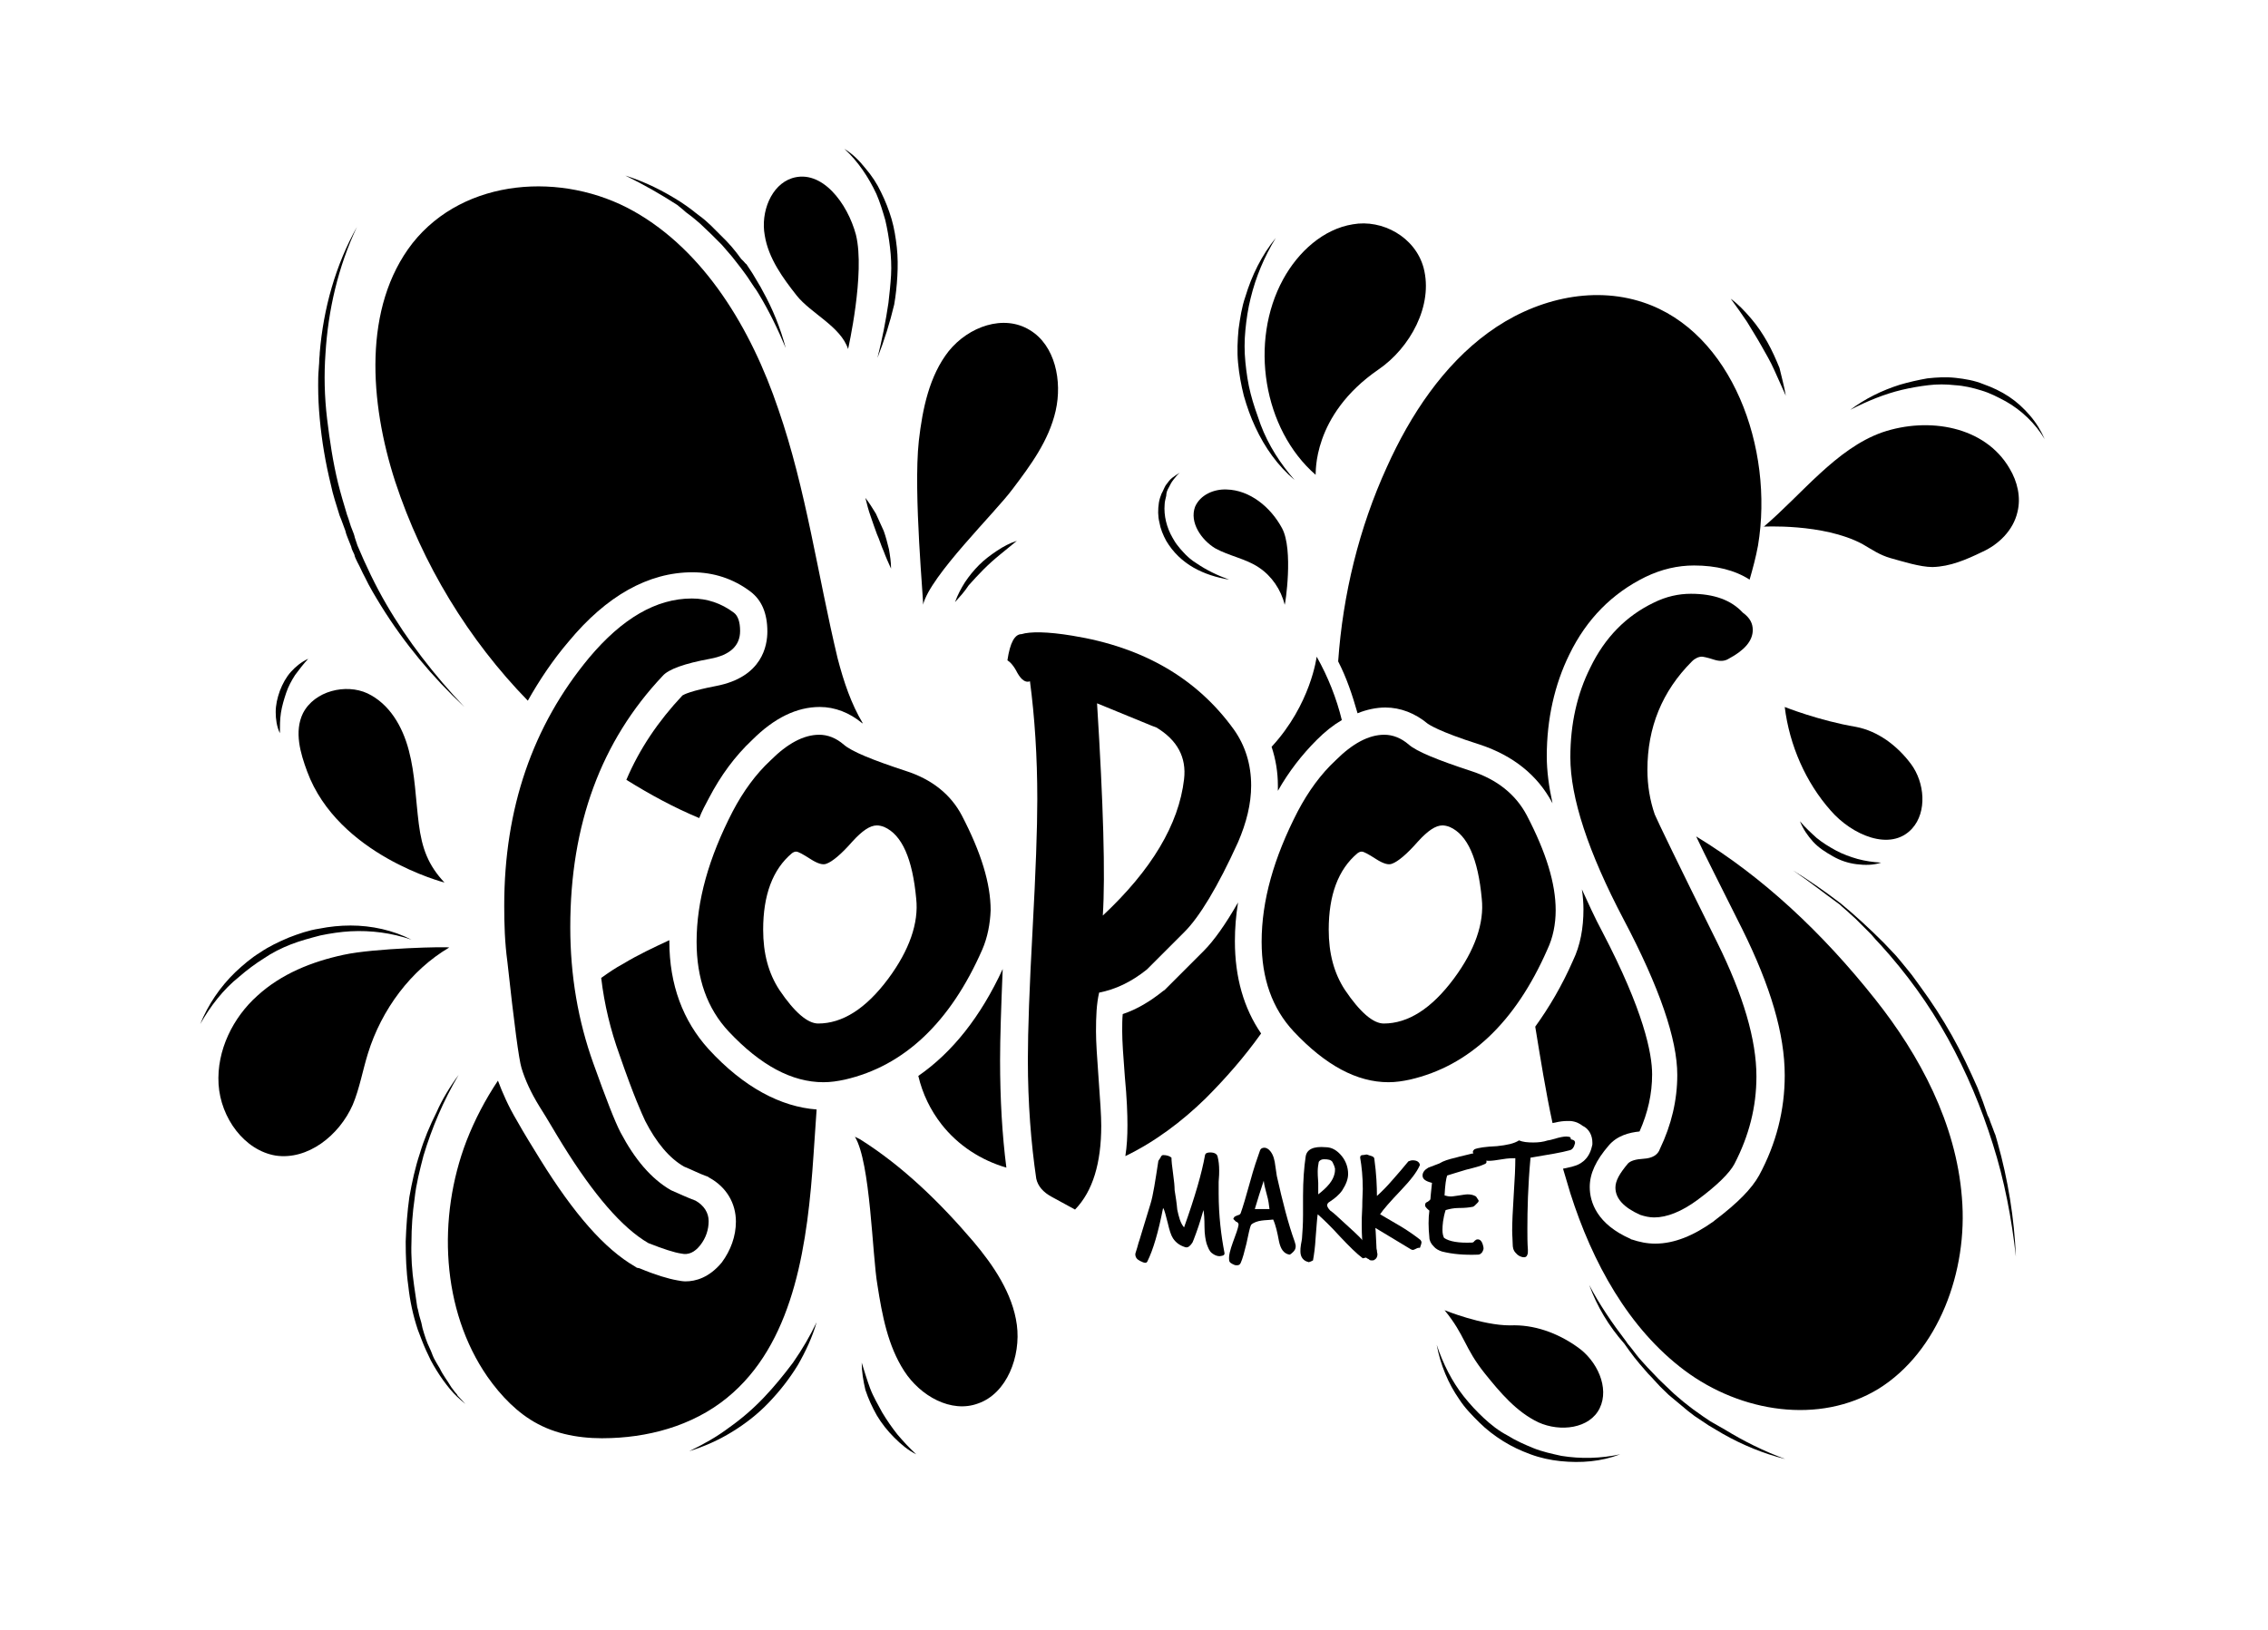 <?xml version="1.0" encoding="utf-8"?>
<!-- Generator: Adobe Illustrator 23.0.2, SVG Export Plug-In . SVG Version: 6.00 Build 0)  -->
<svg version="1.1" id="Layer_1" xmlns="http://www.w3.org/2000/svg" xmlns:xlink="http://www.w3.org/1999/xlink" x="0px" y="0px"
	 viewBox="0 0 432.7 311" style="enable-background:new 0 0 432.7 311;" xml:space="preserve">
<g>
	<path d="M182.2,114.9c0.5-1.4,1.2-2.7,1.9-3.8c0.8-1.2,1.7-2.3,2.7-3.3c1-1,2.2-1.9,3.4-2.7c1.2-0.8,2.5-1.5,3.8-1.9
		c-1.1,0.9-2.2,1.8-3.3,2.7c-1.1,0.9-2.1,1.8-3.1,2.8c-1,1-1.9,2-2.8,3C184.1,112.8,183.1,113.9,182.2,114.9z"/>
	<path d="M170,108.5c-0.5-1.1-1-2.2-1.4-3.3c-0.5-1.1-0.8-2.2-1.3-3.3c-0.4-1.1-0.8-2.2-1.2-3.4c-0.4-1.1-0.7-2.3-1-3.5
		c0.7,0.9,1.4,2,2,3c0.5,1.1,1,2.2,1.5,3.3c0.4,1.1,0.7,2.3,1,3.5C169.8,106,170,107.2,170,108.5z"/>
	<path d="M343.4,156.7c1,1.2,2.1,2.2,3.2,3.2c1.1,0.9,2.4,1.7,3.7,2.4s2.7,1.2,4.1,1.6c1.5,0.4,2.9,0.6,4.5,0.7
		c-1.5,0.5-3.1,0.5-4.7,0.3c-1.6-0.2-3.1-0.7-4.5-1.5s-2.7-1.6-3.8-2.8C344.9,159.5,344,158.2,343.4,156.7z"/>
	<path d="M247,91.6c-3.2-2.7-5.7-6.2-7.5-10.1c-0.9-1.9-1.6-3.9-2.2-6c-0.5-2-0.9-4.1-1.1-6.3c-0.2-2.1-0.1-4.3,0.1-6.4
		c0.3-2.1,0.6-4.2,1.3-6.2c1.2-4,3.1-7.9,5.8-11.2c-2.2,3.6-3.8,7.4-4.8,11.5c-0.5,2-0.8,4-1,6.1c-0.2,2-0.2,4.1,0,6.1
		c0.2,2,0.5,4.1,1,6c0.5,2,1.2,3.9,1.9,5.9C242,85,244.3,88.5,247,91.6z"/>
	<path d="M155.8,252.3c-0.8,2.8-2.1,5.6-3.6,8.2c-1.6,2.6-3.4,4.9-5.5,7.1s-4.4,4-7,5.6c-2.6,1.6-5.3,2.8-8.2,3.7
		c2.7-1.3,5.2-2.7,7.6-4.5c2.4-1.7,4.6-3.6,6.6-5.7s3.8-4.3,5.6-6.7C153.1,257.4,154.5,255,155.8,252.3z"/>
	<path d="M164.4,260c0.5,1.6,1,3.3,1.6,4.9c0.6,1.6,1.5,3.1,2.3,4.6c0.9,1.5,1.8,2.8,2.9,4.2c1.1,1.3,2.3,2.6,3.6,3.8
		c-1.6-0.8-2.9-1.9-4.2-3.2s-2.4-2.7-3.3-4.2c-0.9-1.6-1.6-3.1-2.2-4.9C164.7,263.5,164.4,261.7,164.4,260z"/>
	<path d="M342.1,166.1c3.1,1.9,6.1,4,9.1,6.3c2.8,2.3,5.6,4.9,8.2,7.5c0.6,0.6,1.3,1.4,1.9,2s1.2,1.4,1.8,2.1
		c0.6,0.7,1.2,1.5,1.7,2.1c0.5,0.7,1.1,1.5,1.6,2.2c2.2,3,4.2,6.1,6,9.3c1.8,3.2,3.4,6.6,4.9,10l1,2.6l0.9,2.6l0.3,0.6l0.2,0.6
		l0.5,1.3c0.2,0.5,0.3,0.9,0.5,1.3l0.4,1.4c2,7.1,3.2,14.5,3.5,21.8c-0.8-7.3-2.2-14.6-4.4-21.5c-2.2-7-5-13.7-8.6-20.2
		s-7.9-12.4-12.8-17.8c-0.6-0.6-1.3-1.4-1.8-2l-1-1l-0.5-0.5l-0.5-0.5l-1-1l-1-0.9c-0.6-0.6-1.4-1.2-2-1.8
		C348.1,170.5,345.2,168.2,342.1,166.1z"/>
	<path d="M303.2,245.2c2,3.8,4.4,7.3,7,10.7c0.3,0.5,0.6,0.8,1,1.3l1,1.3c0.6,0.8,1.4,1.6,2.1,2.4c0.7,0.7,1.5,1.6,2.2,2.3
		s1.6,1.5,2.3,2.2c0.7,0.7,1.6,1.4,2.4,2.1c0.8,0.6,1.6,1.3,2.5,1.9c0.8,0.6,1.7,1.2,2.6,1.8c0.5,0.3,0.9,0.5,1.4,0.8l1.4,0.8
		c3.6,2.2,7.4,4.1,11.5,5.6c-4.1-1-8.2-2.7-11.9-4.8c-0.9-0.5-1.8-1.1-2.7-1.6c-0.9-0.6-1.8-1.2-2.7-1.8l-1.3-1l-0.6-0.5
		c-0.2-0.2-0.5-0.4-0.6-0.5l-1.2-1l-0.6-0.5c-0.2-0.2-0.5-0.4-0.6-0.5c-0.7-0.7-1.6-1.5-2.3-2.3l-1.1-1.2c-0.4-0.4-0.7-0.7-1.1-1.2
		c-0.7-0.8-1.4-1.6-2.1-2.5c-0.6-0.8-1.3-1.7-1.9-2.6C306.9,253,304.7,249.3,303.2,245.2z"/>
	<path d="M274.1,256.6c1.2,3.6,2.9,7,5.2,9.9c1.2,1.5,2.4,2.8,3.8,4.1c1.4,1.3,2.8,2.4,4.5,3.3c1.6,1,3.2,1.7,4.9,2.4
		s3.6,1.1,5.4,1.5c3.7,0.6,7.5,0.5,11.2-0.3c-3.6,1.4-7.5,1.7-11.4,1.3c-1.9-0.2-3.8-0.6-5.7-1.3s-3.6-1.5-5.2-2.5
		c-1.6-1-3.2-2.2-4.6-3.6c-1.4-1.4-2.7-2.7-3.8-4.4C276.3,264,274.8,260.4,274.1,256.6z"/>
	<path d="M225.1,90.2c-0.5,0.4-0.8,0.8-1.2,1.3c-0.4,0.5-0.6,0.9-0.9,1.5c-0.3,0.5-0.5,1-0.5,1.6c-0.1,0.5-0.3,1.1-0.3,1.6
		c-0.2,2.2,0.4,4.5,1.5,6.4c0.3,0.5,0.5,0.9,0.9,1.4s0.7,0.9,1.1,1.3c0.7,0.8,1.6,1.6,2.6,2.2c1.9,1.3,4,2.3,6.2,3.1
		c-2.4-0.4-4.7-1.1-6.8-2.3c-2.1-1.2-3.9-2.9-5.2-5.1c-0.6-1.1-1.1-2.3-1.3-3.5c-0.3-1.2-0.3-2.5-0.1-3.8c0.1-0.6,0.3-1.2,0.5-1.7
		c0.3-0.5,0.5-1.1,0.8-1.6c0.4-0.5,0.7-1,1.2-1.4C224.1,90.8,224.6,90.5,225.1,90.2z"/>
	<path d="M88.6,134.9c-6.1-5.7-11.5-12.2-15.9-19.3c-1.1-1.8-2.2-3.6-3.1-5.5c-0.5-0.9-0.9-1.9-1.4-2.8c-0.2-0.5-0.5-0.9-0.6-1.5
		c-0.2-0.5-0.5-0.9-0.6-1.5l-0.6-1.5c-0.2-0.5-0.4-1-0.5-1.5c-0.4-1-0.7-2-1.1-2.9c-0.6-2-1.3-4-1.7-6c-1-4.1-1.7-8.2-2.1-12.5
		c-0.2-2.1-0.3-4.2-0.3-6.3c0-1,0-2.1,0.1-3.1c0-0.5,0.1-1,0.1-1.6s0.1-1,0.1-1.6c0.7-8.4,3-16.7,7.1-24c-3.6,7.6-5.5,15.9-6,24.1
		c-0.3,4.1-0.2,8.3,0.3,12.5c0.5,4.1,1.1,8.2,2.1,12.3c0.5,2,1.1,4,1.7,6c0.4,1,0.6,2,1,2.9c0.2,0.5,0.4,1,0.5,1.5l0.5,1.5
		c1.6,3.8,3.4,7.6,5.5,11.2C77.7,122.2,82.9,128.9,88.6,134.9z"/>
	<path d="M119.3,33.5c3.8,1.2,7.2,2.9,10.5,5c0.8,0.5,1.6,1.1,2.4,1.7c0.7,0.6,1.6,1.2,2.3,1.8l1.1,1l0.5,0.5
		c0.2,0.2,0.4,0.4,0.5,0.5l1,1l0.5,0.5c0.2,0.2,0.4,0.4,0.5,0.5l1,1.1c0.3,0.4,0.6,0.7,0.9,1.1l0.9,1.2l0.5,0.5
		c0.2,0.2,0.3,0.4,0.5,0.5c0.5,0.8,1.1,1.6,1.6,2.5s1,1.6,1.5,2.6c1.9,3.4,3.4,7.1,4.4,10.9c-1.5-3.6-3.2-7.1-5.2-10.4
		c-0.3-0.5-0.5-0.8-0.8-1.2l-0.8-1.2c-0.5-0.8-1.1-1.6-1.7-2.4c-0.5-0.7-1.2-1.5-1.8-2.3c-0.6-0.7-1.3-1.5-1.9-2.2
		c-0.2-0.2-0.4-0.4-0.5-0.5l-0.5-0.5l-1-1c-0.6-0.6-1.4-1.3-2.1-2c-0.7-0.6-1.5-1.3-2.2-1.8c-0.4-0.3-0.7-0.5-1.1-0.9l-1.1-0.9
		C126.1,37.1,122.8,35.2,119.3,33.5z"/>
	<path d="M167.4,68.3c0.9-3.5,1.6-7.1,2.1-10.5c0.2-1.7,0.4-3.6,0.5-5.3c0.1-1.7,0-3.6-0.2-5.3c-0.2-1.7-0.5-3.5-0.9-5.2
		c-0.5-1.7-1-3.4-1.7-5c-1.5-3.2-3.5-6.2-6.1-8.6c1.6,1,2.8,2.2,4,3.7c1.2,1.4,2.2,2.9,3,4.6c0.8,1.6,1.5,3.4,2,5.1
		c0.5,1.7,0.8,3.6,1,5.4c0.2,1.8,0.2,3.7,0.1,5.5c-0.1,1.8-0.3,3.7-0.6,5.4C169.8,61.5,168.7,65,167.4,68.3z"/>
	<path d="M353,78.2c2.8-2.1,6-3.7,9.5-4.8c1.7-0.5,3.5-0.9,5.2-1.2c1.8-0.2,3.6-0.3,5.4-0.1c1.8,0.2,3.6,0.5,5.3,1.2
		c1.7,0.6,3.4,1.4,4.9,2.4c1.5,1,2.8,2.2,4,3.6s2.1,2.9,2.8,4.5c-1.8-3-4.4-5.5-7.4-7.2c-1.5-0.8-3-1.6-4.7-2.1
		c-1.6-0.5-3.3-0.9-5-1c-1.7-0.2-3.5-0.2-5.1,0c-1.7,0.2-3.4,0.5-5.1,0.9C359.5,75.2,356.3,76.5,353,78.2z"/>
	<path d="M38.2,195.4c1.5-3.7,3.8-7.1,6.7-9.9c1.5-1.4,3-2.7,4.8-3.8c1.6-1.1,3.5-2,5.4-2.8c1.8-0.7,3.8-1.4,5.8-1.7
		c2-0.4,4-0.6,6-0.6c4,0,8.1,0.9,11.6,2.7c-3.8-1.3-7.7-1.8-11.6-1.6c-1.9,0.1-3.9,0.4-5.8,0.8c-1.9,0.5-3.8,1-5.6,1.7
		c-1.8,0.7-3.6,1.6-5.2,2.7c-1.6,1-3.2,2.2-4.7,3.5C42.6,188.8,40.2,191.9,38.2,195.4z"/>
	<path d="M53.4,139.9c-0.6-1.2-0.8-2.7-0.8-4c0-1.4,0.3-2.7,0.8-4.1c0.5-1.3,1.2-2.6,2.1-3.6c0.9-1,2-1.9,3.3-2.5
		c-0.9,1-1.7,2-2.5,3.1c-0.7,1.1-1.3,2.2-1.7,3.4s-0.8,2.5-1,3.8C53.4,137.3,53.4,138.6,53.4,139.9z"/>
	<path d="M340.7,75.5c-0.7-1.6-1.5-3.3-2.2-4.9c-0.7-1.6-1.6-3.1-2.5-4.7c-0.9-1.6-1.8-3-2.7-4.5c-1-1.5-2-2.9-3.1-4.4
		c1.5,1.1,2.7,2.4,3.9,3.8c1.2,1.4,2.2,2.9,3.1,4.5c0.9,1.6,1.6,3.2,2.3,4.9C339.9,71.9,340.4,73.7,340.7,75.5z"/>
	<g>
		<path d="M163.1,216.9c3,4.9,3.3,22.6,4.3,28.3c0.9,5.8,2,11.6,5.1,16.4c3.1,4.8,9,8.1,14.1,6.2c5.5-1.9,8.2-9,7.4-15
			s-4.5-11.4-8.3-15.9c-6.4-7.5-13.5-14.4-21.6-19.5L163.1,216.9z"/>
	</g>
	<g>
		<path d="M175.3,84.1C176,78,177.3,71.7,181,67c3.8-4.7,10.5-7.1,15.5-4c4.8,2.9,6.2,9.7,4.9,15.4c-1.3,5.7-4.8,10.4-8.2,14.9
			c-3.4,4.6-15.7,16.5-17.1,22.1C176.3,115.4,174.2,94.1,175.3,84.1z"/>
	</g>
	<g>
		<path d="M163.3,44.8c-1.6-6-6.5-12.6-12.2-10.8c-4,1.3-6,6.5-5.2,10.9c0.7,4.4,3.5,8.2,6.1,11.5c2.7,3.4,8.4,5.9,9.8,10.2
			C161.8,66.6,165.1,52.1,163.3,44.8z"/>
	</g>
	<g>
		<path d="M340.5,134.9c0.9,7.3,4,14.4,8.8,19.8c4,4.6,11.4,7.9,15.5,3.4c2.9-3.2,2.4-8.8-0.2-12.3c-2.6-3.5-6.3-6.3-10.5-7.1
			C347,137.5,340.5,134.9,340.5,134.9z"/>
	</g>
	<g>
		<path d="M65.5,182.2c-6,1.3-11.8,3.6-16.4,7.8c-4.6,4.1-7.8,10.4-7.4,16.9c0.4,6.4,4.9,12.6,10.9,13.6c6.1,0.9,12.1-3.8,14.7-9.7
			c1.3-3.1,1.9-6.6,2.9-9.8c2.6-8.4,8.2-15.9,15.5-20.2C85.5,180.6,71.4,180.9,65.5,182.2z"/>
	</g>
	<g>
		<path d="M84.8,168.4c-3.1-3.3-4.3-6.5-4.9-11.2c-0.6-4.7-0.7-9.5-1.9-14c-1.2-4.6-3.7-8.9-7.9-10.9c-4.1-1.9-10.1-0.5-12.3,3.8
			c-1.7,3.5-0.5,7.6,0.8,11.1C64.5,163.2,84.8,168.4,84.8,168.4z"/>
	</g>
	<g>
		<path d="M244.6,100.8c-2.2-4.1-6.2-7.3-10.6-7.4c-2.4-0.1-5,1-6,3.3c-1.1,3,1.2,6.3,3.8,7.9c2.7,1.5,5.9,2,8.4,3.7
			c2.4,1.6,4.2,4.2,4.9,7.1C245.2,115.4,246.8,104.9,244.6,100.8z"/>
	</g>
	<g>
		<path d="M275.6,250c4,4.9,3.7,7.1,7.7,12.1c2.9,3.6,6,7.3,10.2,9.3c4.2,1.9,9.8,1.2,11.7-2.7c1.9-3.9-0.5-9.1-4.3-11.7
			c-3.8-2.7-8.3-4.3-12.8-4.1C282.7,252.9,275.6,250,275.6,250z"/>
	</g>
	<g>
		<path d="M263,70.5c6-4.1,10.5-12.2,8.6-19.4c-1.6-5.9-7.9-9.3-13.5-8.3c-5.6,0.9-10.4,5.2-13.3,10.5c-6.5,11.9-3.8,28.6,6.2,37.3
			C251.1,90.5,250.2,79.3,263,70.5z"/>
	</g>
	<g>
		<path d="M336.5,100.5c7.2-6.1,13.8-14.9,22.6-18c8.8-3,19.6-1.2,24.3,6.9c1.5,2.5,2.2,5.5,1.5,8.3c-0.8,3.5-3.6,6.2-6.7,7.6
			c-3.1,1.5-6.1,2.8-9.5,2.9c-2.4,0-5.8-1.1-8-1.7c-2.1-0.6-3.5-1.6-5.4-2.7c-7.5-4-19.1-3.3-19.1-3.3"/>
	</g>
	<path d="M87.5,205.1c-2.9,4.9-5.1,10.1-6.7,15.4c-0.7,2.7-1.4,5.4-1.7,8.2c-0.4,2.7-0.6,5.6-0.6,8.3c-0.1,2.7,0.1,5.6,0.5,8.3
		c0.2,1.4,0.4,2.7,0.6,4.1c0.2,0.6,0.3,1.4,0.5,2c0.2,0.6,0.4,1.4,0.5,2c0.4,1.4,0.8,2.7,1.4,3.9c0.3,0.6,0.5,1.3,0.8,1.9l0.5,0.9
		l0.3,0.5l0.3,0.5c0.6,1.3,1.5,2.4,2.2,3.6l0.6,0.8c0.2,0.3,0.5,0.5,0.6,0.8c0.5,0.5,0.9,1,1.5,1.6c-1.1-0.9-2.1-1.8-3-2.9
		s-1.7-2.2-2.5-3.5l-0.3-0.5l-0.3-0.5l-0.5-0.9c-0.3-0.6-0.6-1.3-0.9-1.9c-0.6-1.3-1.1-2.7-1.6-4c-0.9-2.7-1.5-5.5-1.8-8.3
		c-0.4-2.8-0.5-5.7-0.5-8.5c0.1-2.8,0.3-5.7,0.7-8.5c0.5-2.8,1.1-5.6,2-8.3c0.8-2.7,1.9-5.3,3.2-7.9
		C84.3,209.9,85.8,207.4,87.5,205.1z"/>
	<g>
		<path d="M141.2,120.4c0,2.8-1.9,4.6-5.7,5.3c-4.9,0.9-8,2-9.1,3.3c-11.7,12.4-17.6,28.3-17.6,47.9c0,9.3,1.5,17.9,4.4,26
			c2.4,6.7,4.1,11.1,5.2,13.2c2.7,5.1,5.8,8.8,9.6,11c1.6,0.7,3.1,1.4,4.7,2c1.6,0.9,2.5,2.3,2.5,3.9c0,1.6-0.5,3.2-1.6,4.6
			c-1.1,1.4-2.3,1.9-3.6,1.6c-1.4-0.2-3.5-0.9-6.3-2c-5-2.9-10.4-9.2-16.3-18.7c-1.5-2.4-2.9-4.9-4.5-7.4c-1.6-2.6-2.7-5-3.4-7.3
			c-0.5-1.6-1.4-8.4-2.7-20.3c-0.5-3.7-0.6-7.2-0.6-10.7c0-18.5,5.4-34.3,16.2-47.3c6.3-7.5,12.8-11.3,19.6-11.3
			c2.9,0,5.6,0.9,8,2.7C140.8,117.5,141.2,118.7,141.2,120.4z"/>
		<path d="M187.4,181.2c-6.1,13.9-14.9,22.2-26.2,24.8c-1.4,0.3-2.7,0.5-4.1,0.5c-6,0-12-3.2-18.1-9.7c-4.1-4.4-6.1-10.1-6.1-17.1
			c0-7.8,2.3-16,6.9-24.9c2-3.8,4.4-7.1,7.2-9.7c3.2-3.2,6.3-4.9,9.3-4.9c1.6,0,3.2,0.6,4.7,1.9c1.5,1.3,5.4,2.9,11.8,5
			c5,1.6,8.6,4.5,10.7,8.5c3.7,7.1,5.5,13,5.5,18.1C188.9,176.3,188.4,178.9,187.4,181.2z M174.8,171.5c-0.7-7.6-2.7-12.2-6.1-13.7
			c-0.5-0.2-1-0.3-1.4-0.3c-1.3,0-2.8,1-4.7,3.1c-2.1,2.4-3.8,3.8-4.9,4.2c-0.7,0.3-1.7,0-3.1-0.9s-2.3-1.4-2.7-1.4
			c-0.3,0-0.5,0.1-0.8,0.3c-3.7,3.1-5.5,8-5.5,14.6c0,4.5,1,8.3,3.1,11.5c2.9,4.3,5.4,6.4,7.4,6.4c4.6,0,9.1-2.8,13.4-8.6
			C173.5,181.3,175.3,176.1,174.8,171.5z"/>
		<path d="M236.2,160.7c-3.9,8.6-7.4,14.3-10.2,17.1c-4.4,4.4-6.8,6.8-7.2,7.2c-3,2.4-6,3.8-9.1,4.4c-0.5,2.1-0.6,4.6-0.6,7.4
			c0,2,0.2,5,0.5,9.1s0.5,7,0.5,8.9c0,7.1-1.6,12.5-5,16l-4.4-2.4c-1.7-0.9-2.7-2.1-3-3.5c-1-6.8-1.6-14.4-1.6-22.7
			c0-5.6,0.3-13.8,0.9-24.8c0.6-11,0.9-19.3,0.9-24.9c0-8.2-0.5-15.7-1.4-22.5c-0.8,0.3-1.6-0.2-2.4-1.6c-0.7-1.4-1.4-2.1-1.9-2.4
			c0.5-3.4,1.4-5,2.7-5c1.6-0.5,4.9-0.5,9.7,0.3c13.6,2.2,23.8,8.2,30.8,17.9c2.2,3.1,3.3,6.7,3.3,10.7
			C238.7,153.4,237.8,157,236.2,160.7z M225.9,148.7c0.5-4.2-1.3-7.5-5.3-9.9c-0.2,0-3.9-1.6-11.3-4.6c1.2,19.2,1.6,32.8,1.1,40.5
			C219.7,166,224.9,157.3,225.9,148.7z"/>
		<path d="M295.2,181.2c-6.1,13.9-14.9,22.2-26.2,24.8c-1.4,0.3-2.7,0.5-4.1,0.5c-6,0-12-3.2-18.1-9.7c-4.1-4.4-6.1-10.1-6.1-17.1
			c0-7.8,2.3-16,6.9-24.9c2-3.8,4.4-7.1,7.2-9.7c3.2-3.2,6.3-4.9,9.3-4.9c1.6,0,3.2,0.6,4.7,1.9s5.4,2.9,11.8,5
			c5,1.6,8.6,4.5,10.7,8.5c3.7,7.1,5.5,13,5.5,18.1C296.8,176.3,296.3,178.9,295.2,181.2z M282.7,171.5c-0.7-7.6-2.7-12.2-6.1-13.7
			c-0.5-0.2-1-0.3-1.4-0.3c-1.3,0-2.8,1-4.7,3.1c-2.1,2.4-3.8,3.8-4.9,4.2c-0.7,0.3-1.7,0-3.1-0.9c-1.4-0.9-2.3-1.4-2.7-1.4
			c-0.3,0-0.5,0.1-0.8,0.3c-3.7,3.1-5.5,8-5.5,14.6c0,4.5,1,8.3,3.1,11.5c2.9,4.3,5.4,6.4,7.4,6.4c4.6,0,9.1-2.8,13.4-8.6
			C281.4,181.3,283.2,176.1,282.7,171.5z"/>
		<path d="M334.4,120.2c0,2.1-1.6,3.9-4.6,5.5c-0.8,0.5-1.7,0.5-2.7,0.2c-1.5-0.5-2.3-0.6-2.4-0.6c-0.6,0-1.3,0.3-1.9,0.9
			c-5.7,5.7-8.5,12.6-8.5,20.7c0,3,0.5,5.9,1.4,8.5c0.5,1.2,4.4,9.3,11.9,24.4c5,10.1,7.5,18.6,7.5,25.6c0,5.8-1.4,11.3-4.2,16.7
			c-0.9,1.7-3.3,4.1-7.1,6.9c-3,2.2-5.8,3.3-8.2,3.3c-0.9,0-1.8-0.2-2.7-0.5c-3.1-1.4-4.7-3.1-4.7-5.2c0-1.3,0.8-2.7,2.4-4.6
			c0.5-0.5,1.4-0.8,3-0.9c1.6-0.1,2.7-0.7,3.1-1.9c2.2-4.6,3.3-9.3,3.3-14.1c0-6.8-3.4-16.7-10.2-29.6c-6.8-12.9-10.2-23.3-10.2-31
			c0-6.4,1.3-12.1,3.8-17.1c2.8-5.8,6.9-9.9,12.1-12.4c2.4-1.2,4.8-1.7,7.1-1.7c4.4,0,7.7,1.2,9.9,3.6
			C333.9,117.9,334.4,119,334.4,120.2z"/>
	</g>
	<g>
		<path d="M233.6,239c0.1,0.5-0.2,0.6-0.9,0.7c-0.5,0-1-0.2-1.5-0.6c-0.5-0.4-0.7-1-1-1.8c-0.2-0.7-0.4-1.8-0.4-3.2
			c0-1.6-0.1-2.7-0.2-3.2c-0.3,1-0.7,2.5-1.4,4.4c-0.4,1.1-0.6,1.6-0.7,1.8c-0.4,0.6-0.8,1-1.3,0.9c-1-0.3-1.8-0.8-2.4-1.7
			c-0.4-0.6-0.7-1.6-1-2.9c-0.4-1.5-0.6-2.5-0.9-2.9c-0.9,4.6-1.9,8-3,10.2c-0.2,0.4-0.6,0.3-1.4-0.1c-0.6-0.3-0.9-0.7-0.9-1.3
			c0-0.2,0.3-0.9,0.6-2.1c0.2-0.5,0.9-3,2.3-7.5c0.5-1.6,0.9-4.3,1.5-8.2c0,0,0.2-0.3,0.4-0.6c0.1-0.3,0.3-0.5,0.5-0.5
			c0.7,0,1.3,0.2,1.6,0.5c0,0.6,0.1,1.6,0.3,3c0.2,1.4,0.3,2.5,0.3,3.2c0.2,1.2,0.4,2.5,0.5,3.7c0.3,1.4,0.6,2.6,1.3,3.4
			c2.1-5.9,3.4-10.4,4-13.8c0.1-0.4,0.5-0.5,1-0.5c0.8,0,1.3,0.3,1.4,0.8c0.2,0.8,0.3,1.6,0.3,2.7c0,0.4,0,1-0.1,2.1
			c0,0.9,0,1.6,0,2.2C232.5,232,233,235.9,233.6,239z"/>
		<path d="M247,236.9c0.1,0.4,0.2,0.6,0.2,0.9c0,0.5-0.2,0.8-0.5,1.1c-0.4,0.4-0.6,0.5-0.7,0.5c-1.1-0.2-1.7-1.1-2-2.6
			c-0.3-1.6-0.6-3-1.1-4.1c-0.7,0.1-1.5,0.1-2.2,0.2c-0.8,0.1-1.6,0.4-2,0.8c-0.3,0.6-0.5,1.8-0.9,3.6c-0.4,1.6-0.7,2.8-1.1,3.7
			c-0.2,0.4-0.5,0.5-1.1,0.4c-0.7-0.3-1.1-0.5-1.1-1c-0.1-0.8,0.2-1.9,0.7-3.3c0.6-1.6,1-2.7,1.1-3.4c0-0.2-0.1-0.5-0.5-0.6
			c-0.3-0.3-0.5-0.5-0.5-0.5c0-0.1,0.1-0.2,0.2-0.4c0.1-0.1,0.4-0.2,0.6-0.3c0.4-0.1,0.5-0.2,0.6-0.4c0.4-1.1,1-3.1,1.8-6
			c0.7-2.6,1.4-4.6,1.9-6c0.1-0.3,0.4-0.5,0.8-0.5c0.3,0,0.5,0.1,0.8,0.3c0.6,0.5,1,1.3,1.2,2.4c0.1,0.9,0.3,1.8,0.4,2.7
			C244.7,229.3,245.8,233.6,247,236.9z M242.2,230.7c-0.1-0.8-0.2-1.7-0.5-2.7c-0.2-0.9-0.5-1.7-0.6-2.7c-0.6,1.8-1.2,3.7-1.7,5.4
			C239.9,230.7,240.8,230.7,242.2,230.7z"/>
		<path d="M261.5,238.7c0.1,0.1,0.1,0.2,0.1,0.3c0,0.5-0.5,0.9-1.6,1.1c-1.2-0.9-2.6-2.3-4.3-4.1c-1.9-2.1-3.4-3.5-4.3-4.3
			c-0.1,0.5-0.2,2-0.4,4.5c-0.1,1.8-0.3,3.2-0.5,4.3c0,0-0.2,0.1-0.4,0.2c-0.3,0.1-0.5,0.2-0.5,0.1c-0.9-0.2-1.5-0.9-1.5-2
			c0-0.4,0-0.7,0.1-1.3c0.1-0.6,0.2-1,0.2-1.2c0.1-1.3,0.2-2.7,0.2-4.5v-3.6c0-2.9,0.2-5.5,0.5-7.5c0.2-1.4,1.5-2,3.8-1.8
			c1.2,0,2.2,0.6,3.1,1.7c0.8,1,1.2,2.2,1.2,3.4c0,1-0.4,2-1.1,3.1c-0.6,0.9-1.5,1.6-2.4,2.2c-0.4,0.2-0.5,0.5-0.5,0.7
			s0.2,0.6,0.6,1c0.4,0.3,0.7,0.5,1,0.8c0,0,1.2,1.1,3.6,3.3C259.8,236.4,260.9,237.6,261.5,238.7z M254.6,224
			c0.1-0.4,0.1-0.7,0.1-1c-0.1-0.5-0.3-0.9-0.5-1.3c-0.3-0.4-0.8-0.5-1.6-0.5c-0.5,0-0.8,0.2-1,0.5c-0.1,0.5-0.2,1.2-0.2,1.8
			c0,0.3,0,1,0.1,2.2c0,0.9,0,1.6,0,2.2C253.3,226.5,254.3,225.3,254.6,224z"/>
		<path d="M271,236.6c0.1,0.1,0.2,0.3,0.2,0.5c0,0.1-0.1,0.5-0.3,1c-0.1,0-0.2,0-0.3,0c-0.1,0-0.3,0.1-0.5,0.2
			c-0.2,0.1-0.4,0.2-0.5,0.2c-0.1,0-0.2,0-0.4-0.1c-1.5-0.9-3.8-2.3-6.8-4.1c0.1,0.8,0.1,1.9,0.2,3.5c0,0.2,0,0.5,0.1,0.8
			c0,0.4,0.1,0.6,0.1,0.7c0,0.5-0.2,0.9-0.6,1.1c-0.1,0.1-0.3,0.1-0.5,0.1c-0.3,0-0.5-0.1-0.5-0.2c-0.5-0.2-0.9-0.5-1-1.1
			c-0.3-1.6-0.4-3.4-0.4-5.5c0-0.7,0-1.9,0.1-3.4c0-1.6,0.1-2.7,0.1-3.4c0-2.3-0.2-4.3-0.5-6c0-0.3,0.1-0.5,0.5-0.5
			c0.3,0,0.5-0.1,0.8-0.1c0.3,0.1,0.5,0.2,0.9,0.3c0.3,0.1,0.5,0.3,0.5,0.5c0.4,2.9,0.5,5.3,0.5,7.1c0.9-0.8,1.9-1.8,3.1-3.2
			c1-1.1,1.9-2.2,2.9-3.4c0.3-0.1,0.5-0.2,0.8-0.2c0.8,0,1.3,0.3,1.4,0.9c-0.6,1.4-1.8,2.9-3.6,4.8c-2.1,2.2-3.4,3.7-4,4.6
			c1.4,0.8,2.7,1.6,4.1,2.4C268.7,234.9,270,235.8,271,236.6z"/>
		<path d="M283.3,222.1c-0.8,0.4-2,0.7-3.6,1.1c-1.6,0.5-2.7,0.8-3.6,1.1c-0.2,0.5-0.4,1.8-0.5,3.8c0.4,0.1,0.7,0.2,1.2,0.2
			c0.4,0,0.8-0.1,1.6-0.2c0.7-0.1,1.2-0.2,1.6-0.2c0.6,0,1.1,0.1,1.6,0.4c0.3,0.5,0.5,0.7,0.5,0.8c0,0.2-0.1,0.3-0.2,0.4
			c0,0-0.2,0.2-0.5,0.5c-0.2,0.2-0.4,0.3-0.6,0.3c-0.5,0.1-1.3,0.2-2.5,0.2c-1,0-1.8,0.2-2.5,0.4c-0.5,1.6-0.6,2.9-0.6,3.8
			c0,0.6,0.1,1.1,0.3,1.5c1,0.7,2.8,1,5.3,0.9c0.2,0,0.4-0.1,0.5-0.3c0.2-0.2,0.4-0.3,0.5-0.3c0.6-0.1,1,0.4,1.2,1.4
			c0.1,0.4,0,0.6-0.2,1c-0.2,0.3-0.5,0.5-0.8,0.5c-2.7,0.1-4.9-0.1-6.9-0.6c-0.6-0.2-1.2-0.5-1.6-1c-0.5-0.5-0.8-1.1-0.8-1.7
			c-0.2-1.9-0.2-3.6,0-5.1c-0.6-0.5-0.9-0.8-0.8-1.2c0-0.2,0.2-0.4,0.5-0.5c0.3-0.2,0.5-0.4,0.5-0.5c0-0.2,0.1-1.2,0.3-3.1
			c-1.2-0.3-1.8-0.7-1.8-1.4c0-0.6,0.4-1.1,1.1-1.5c0.7-0.3,1.4-0.5,2.1-0.8c0.8-0.5,1.8-0.8,3.1-1.1c1-0.3,2.1-0.5,3.2-0.8
			c0.1,0,0.3,0,0.4,0c0.5,0,1.3,0.3,2,0.6c0,0.1,0.1,0.3,0.2,0.5c0.1,0.3,0.1,0.5,0.1,0.5C283.6,221.9,283.5,222,283.3,222.1z"/>
		<path d="M300.5,218.1c-0.2,0.8-0.5,1.3-1.1,1.4c-1.4,0.4-3.8,0.8-7.4,1.4c-0.5,5.4-0.6,10-0.6,13.6c0,1.4,0,2.7,0.1,4
			c0,0.5,0,0.7-0.1,0.9c-0.1,0.4-0.4,0.5-0.6,0.5c-0.6,0-1.2-0.3-1.6-0.8c-0.5-0.5-0.6-1.1-0.6-1.7c0-0.8-0.1-1.6-0.1-2.6
			c0-1.5,0.1-3.8,0.3-6.9c0.2-3,0.3-5.2,0.3-6.9c-0.5,0-1.4,0-2.5,0.2c-1.2,0.2-2,0.3-2.5,0.3c-1.1,0-1.9-0.3-2.7-0.8
			c-0.3-0.5-0.4-0.8-0.4-0.9c0-0.2,0.1-0.3,0.3-0.5c0.7-0.3,2.1-0.5,4.3-0.6c1.9-0.2,3.3-0.5,4.2-1.1c0.7,0.3,1.6,0.4,2.7,0.4
			c1,0,1.9-0.1,2.8-0.4c0.3,0,0.9-0.2,2-0.5c0.8-0.2,1.5-0.3,1.9-0.2c0.4,0,0.5,0.2,0.5,0.5C300.3,217.5,300.5,217.7,300.5,218.1z"
			/>
	</g>
	<g>
		<g>
			<path d="M243.8,149.9c0,0.4,0,0.6,0,1c2.1-3.7,4.6-6.9,7.4-9.7c1.6-1.6,3.1-2.8,4.8-3.8c-1-4.1-2.6-8.2-4.8-12.1
				c0,0-1.1,9.1-8.6,17.2C243.4,144.9,243.8,147.4,243.8,149.9z"/>
		</g>
		<g>
			<path d="M190.8,202.3c0-4.2,0.2-10.1,0.5-17.4c-4.2,9.1-9.6,15.9-16.1,20.4c0.8,3.4,2.3,6.5,4.4,9.2c3.2,4.1,7.6,6.9,12.4,8.3
				C191.2,216.6,190.8,209.7,190.8,202.3z"/>
		</g>
		<g>
			<path d="M235.6,179.6c0-2.5,0.2-4.9,0.6-7.4c-2.4,4.2-4.6,7.3-6.6,9.3l-7.4,7.4l-0.3,0.2c-2.5,2-5,3.5-7.7,4.4
				c-0.1,1-0.1,2.1-0.1,3.3c0,1.8,0.2,4.8,0.5,8.6c0.4,4.2,0.5,7.2,0.5,9.3c0,2.1-0.1,4-0.4,5.9c5.6-2.7,10.8-6.6,15.3-11
				c3.8-3.8,7.4-7.9,10.6-12.4C237.3,192.4,235.6,186.5,235.6,179.6z"/>
		</g>
	</g>
	<g>
		<path d="M313.5,57.7c-9.9-3.3-21-0.5-29.6,5.8c-8.5,6.2-14.8,15.6-19.3,25.6c-5.3,11.6-8.4,24.3-9.3,37.1c1.6,3.1,2.7,6.4,3.7,9.9
			c1.7-0.7,3.6-1.1,5.3-1.1c2.9,0,5.7,1.1,8.1,3.1c0.2,0.1,1.8,1.4,10,4l0,0c6.3,2.1,10.9,5.8,13.7,11c0,0.1,0.1,0.1,0.1,0.2
			c-0.7-3.2-1.1-6.2-1.1-9c0-7.1,1.5-13.7,4.3-19.4c3.3-6.8,8.2-11.7,14.5-14.8c3.1-1.5,6.2-2.2,9.3-2.2c4.2,0,7.8,0.9,10.6,2.7
			c0.6-2.1,1.2-4.3,1.6-6.5C338.5,85.5,330.4,63.3,313.5,57.7z"/>
	</g>
	<g>
		<path d="M374.3,228.5c-1.1-14.1-8-27.1-16.6-37.9c-10-12.6-21.4-23.3-34.1-31c1.7,3.6,4.5,9.1,8.8,17.7c5.4,10.9,8.1,20,8.1,27.9
			c0,6.6-1.6,13-4.9,19.1c-1.4,2.5-4,5.2-8.5,8.6l-0.1,0.1c-3.9,2.8-7.6,4.3-11.2,4.3c-1.6,0-3-0.3-4.5-0.8h-0.1l-0.1-0.1
			c-6.4-2.8-7.8-7-7.8-9.9c0-2.6,1.2-5.1,3.6-7.9c1.6-1.9,3.9-2.5,5.9-2.7c1.6-3.6,2.4-7.2,2.4-10.9c0-4-1.6-12.1-9.5-27.2
			c-1.5-2.8-2.7-5.5-3.9-8.1c0.2,1.3,0.3,2.7,0.3,3.8c0,3.6-0.6,6.9-2,9.8c-2.1,4.8-4.6,9-7.2,12.6c1,6.1,2,12.4,3.3,18.4
			c0.1,0,0.3-0.1,0.5-0.1l0,0c0.8-0.2,1.6-0.3,2.3-0.3c0.2,0,0.5,0,0.6,0c1.1,0.1,1.8,0.5,2.3,0.9c1.3,0.6,1.9,1.9,1.9,3.2v0.4
			l-0.1,0.4c-0.6,2.7-2.6,3.5-3.4,3.7c-0.5,0.2-1.3,0.3-2.1,0.5c0.5,1.6,0.9,3.1,1.4,4.7c4.2,13.2,11.1,25.8,21.8,33.8
			c10.7,8,25.7,10.4,37,3.5C369.8,257.9,375.5,242.6,374.3,228.5z"/>
	</g>
	<g>
		<path d="M159.8,125.6c-3.8-15.9-6-32.2-11.3-47.5c-5.2-15.4-14.1-30.2-27.6-37.8s-32.3-6.4-42.2,6.1c-9.5,12.2-8.2,30.4-3.3,45.5
			c5.2,15.8,14,30.2,25.3,41.8c2.2-3.9,4.8-7.8,7.8-11.3c7.2-8.7,15.2-13.2,23.6-13.2c4,0,7.8,1.2,11.1,3.7c2.1,1.6,3.2,4.1,3.2,7.6
			c0,2.6-0.9,8.7-9.8,10.4c-4.7,0.9-6.1,1.6-6.4,1.8c-4.6,4.9-8.2,10.2-10.7,16.1c4.5,2.8,9.1,5.3,13.9,7.3c0.5-1.3,1.2-2.6,1.9-3.9
			l0,0c2.2-4.2,4.9-7.9,8.2-11c4.2-4.2,8.5-6.3,12.9-6.3c2.9,0,5.7,1.1,8.1,3.1c0,0,0,0,0.1,0C162.4,134.3,161,130.2,159.8,125.6z"
			/>
	</g>
	<g>
		<path d="M135.2,200.2c-4.9-5.4-7.5-12.3-7.5-20.6c0-0.1,0-0.1,0-0.2c-3,1.4-6,2.8-8.8,4.5c-1.5,0.8-2.8,1.7-4.2,2.7
			c0.6,5.1,1.8,10,3.5,14.7c2.8,8.1,4.3,11.3,4.9,12.6c2.1,4.1,4.6,7.1,7.4,8.7c1.5,0.6,2.8,1.3,4.2,1.8l0.3,0.1l0.3,0.2
			c3.3,1.8,5.1,4.9,5.1,8.4c0,2.8-1,5.5-2.7,7.8c-2.4,2.9-5,3.6-6.9,3.6c-0.5,0-1.1-0.1-1.6-0.2c-1.7-0.3-4.1-1-7.2-2.3l-0.5-0.1
			l-0.3-0.2c-5.9-3.4-11.7-10.1-18.1-20.4c-1.6-2.6-3.1-5-4.5-7.5c-1.6-2.7-2.7-5.2-3.6-7.6c-2.4,3.6-4.4,7.4-6,11.5
			c-5.6,14.6-4.8,32.3,4,45c2.6,3.7,5.8,7,9.6,9c4.3,2.3,9.3,2.9,14,2.7c8.4-0.3,16.9-2.9,23.3-8.7c11.8-10.6,14.2-28.8,15.3-45.2
			c0.2-2.9,0.4-5.9,0.6-8.8C149,211.2,141.9,207.5,135.2,200.2z"/>
	</g>
</g>
</svg>
